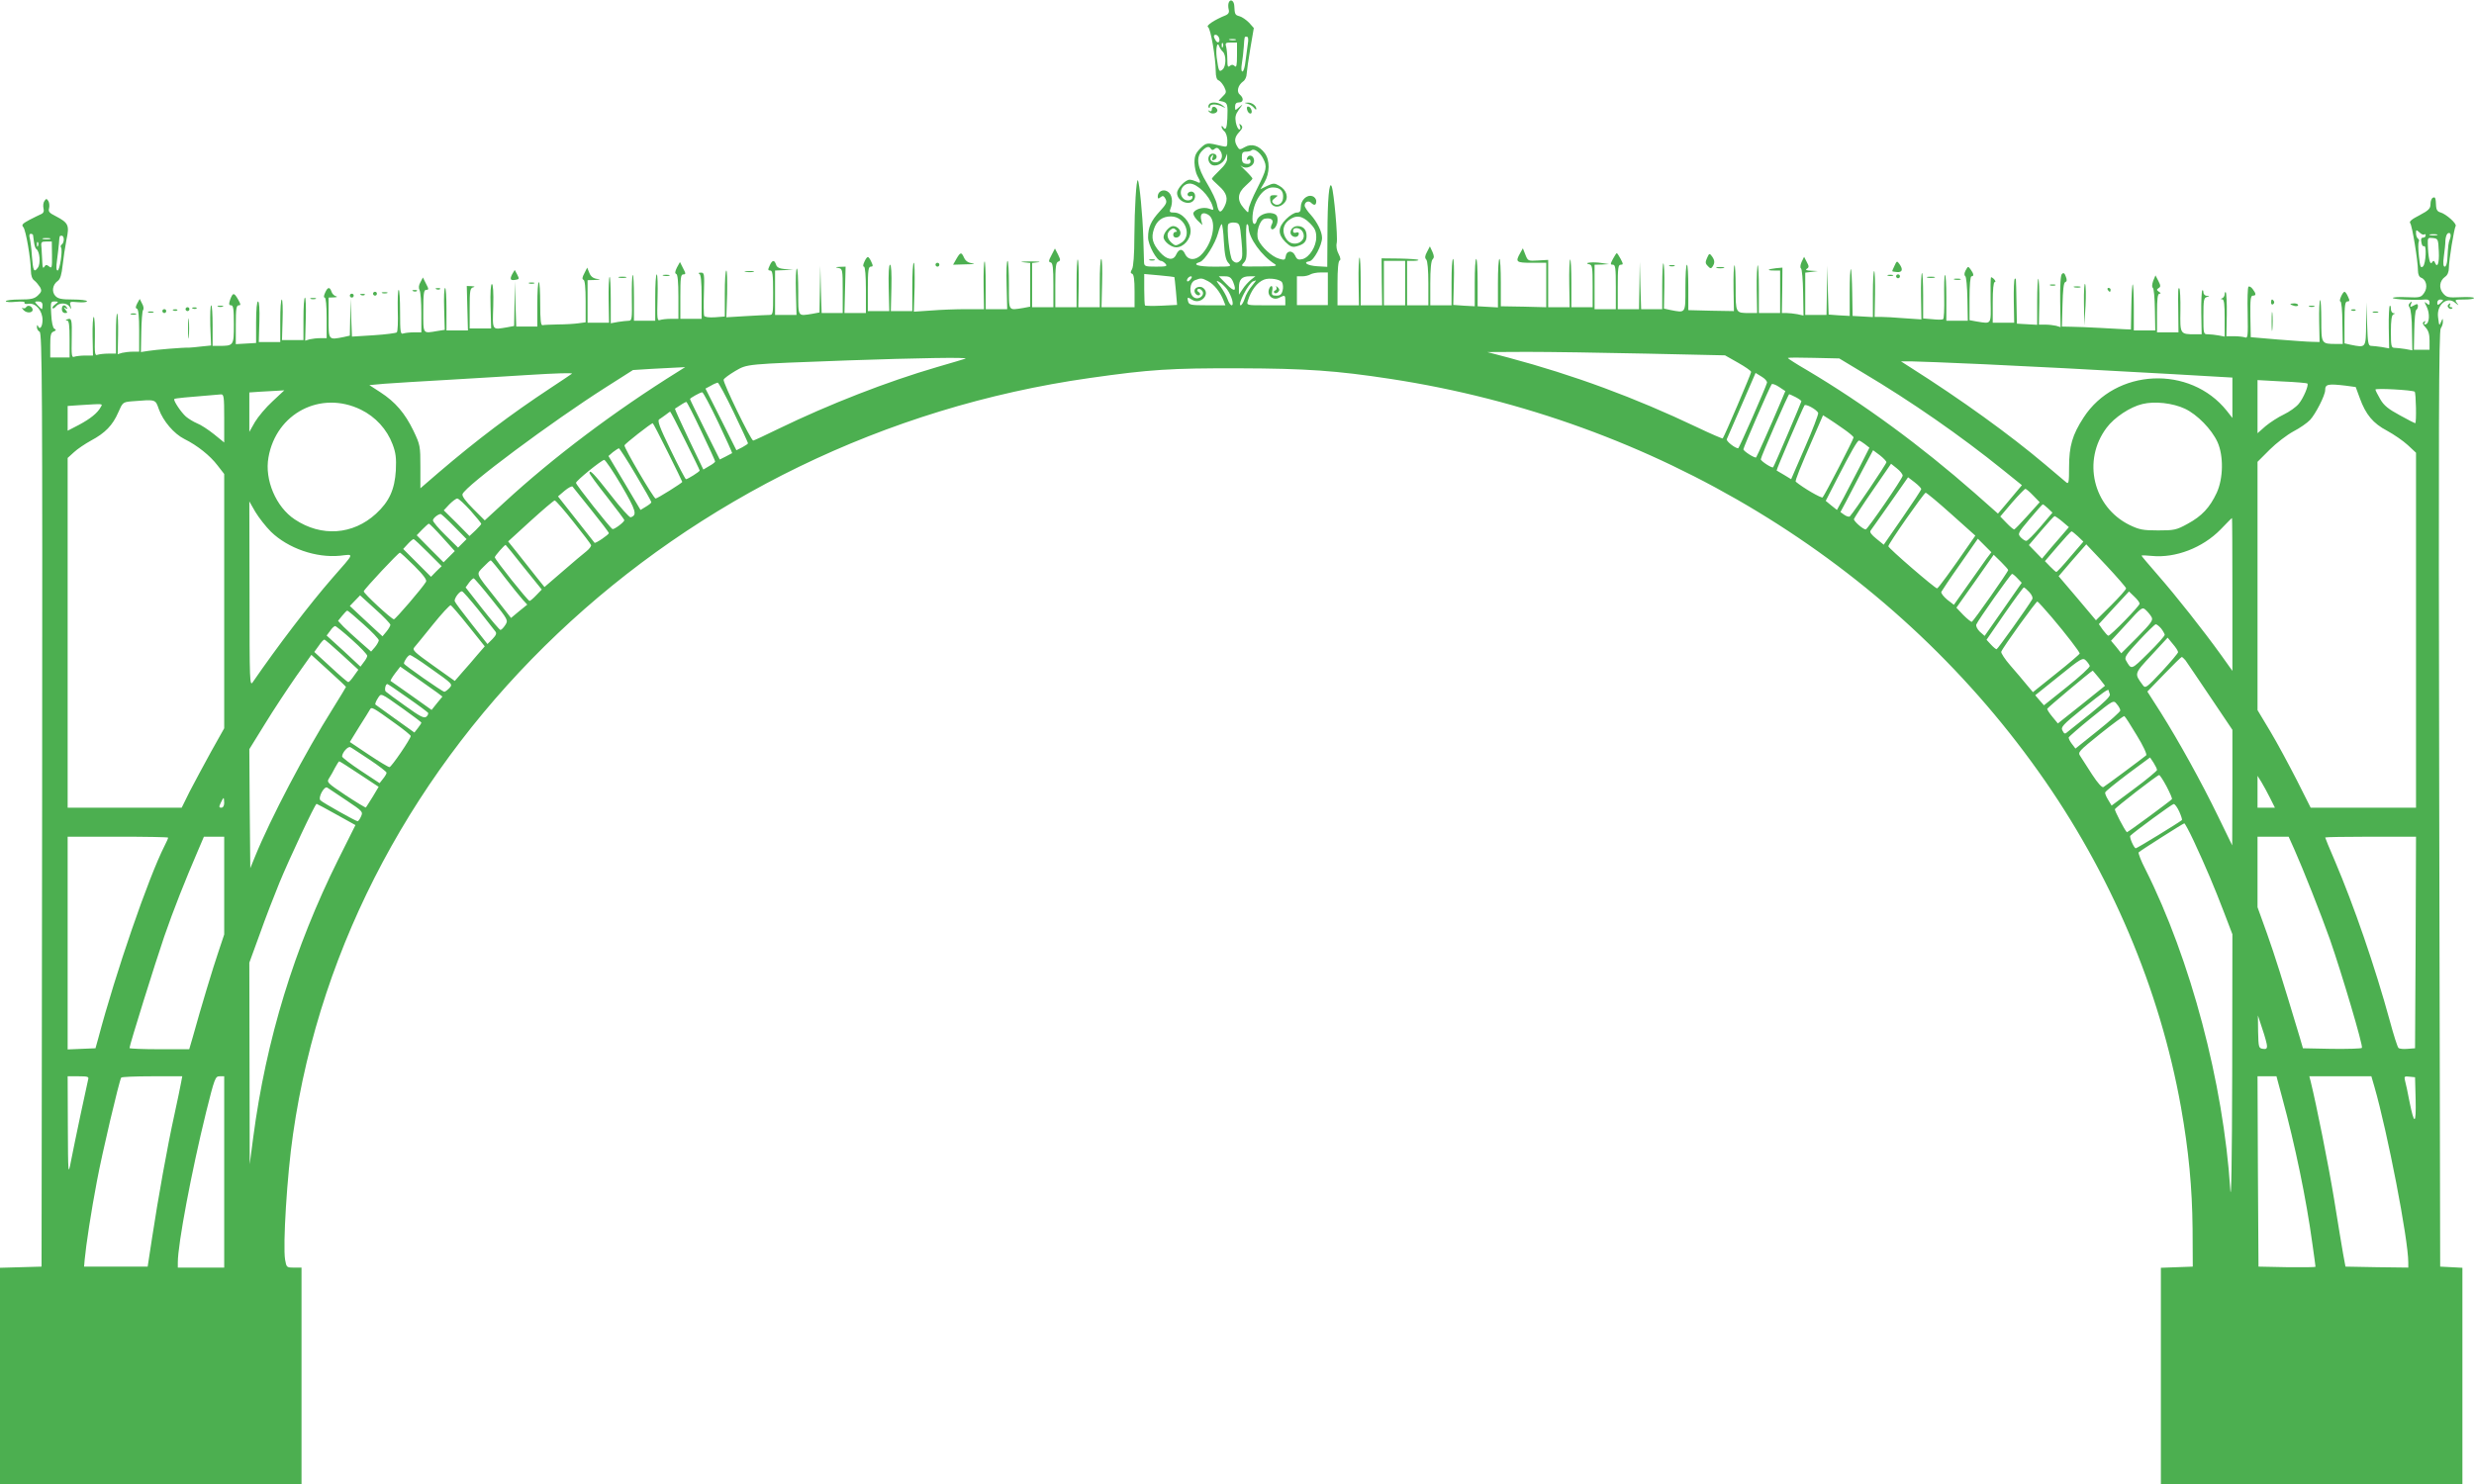 <?xml version="1.0" standalone="no"?>
<!DOCTYPE svg PUBLIC "-//W3C//DTD SVG 20010904//EN"
 "http://www.w3.org/TR/2001/REC-SVG-20010904/DTD/svg10.dtd">
<svg version="1.0" xmlns="http://www.w3.org/2000/svg"
 width="1280pt" height="768pt" viewBox="0 0 1280 768"
 preserveAspectRatio="xMidYMid meet">
<g transform="translate(0,768) scale(0.1,-0.1)"
fill="#4caf50" stroke="none">
<path d="M6357 7666 c-3 -8 -3 -23 0 -35 4 -14 -1 -23 -13 -29 -62 -25 -106
-55 -94 -62 14 -8 39 -156 40 -228 0 -28 5 -45 15 -48 8 -3 21 -19 29 -34 12
-26 12 -30 -8 -49 l-21 -22 23 -5 c23 -7 25 -17 22 -89 -2 -48 -9 -62 -21 -44
-5 8 -9 9 -9 3 0 -6 7 -17 15 -24 8 -7 15 -28 15 -47 0 -33 -1 -35 -27 -29
-78 19 -81 19 -113 -12 -24 -25 -30 -39 -30 -74 1 -24 7 -54 15 -68 20 -34 18
-43 -4 -30 -11 5 -27 10 -36 10 -22 0 -65 -45 -65 -69 0 -45 69 -70 89 -33 12
23 -2 47 -24 39 -9 -4 -13 -11 -10 -17 4 -6 11 -8 16 -5 5 4 9 1 9 -5 0 -17
-29 -23 -45 -10 -32 27 -12 80 31 80 38 0 102 -63 118 -118 7 -20 5 -21 -18
-12 -28 10 -69 0 -81 -20 -4 -7 4 -23 19 -39 l27 -26 -6 26 c-8 32 7 44 34 29
46 -24 32 -132 -26 -200 -32 -39 -75 -41 -92 -4 -13 29 -31 28 -46 -4 -15 -33
-48 -27 -84 13 -38 44 -46 74 -31 119 14 44 44 66 88 66 76 0 113 -104 50
-139 -24 -14 -28 -14 -47 3 -25 23 -27 49 -6 66 12 10 19 10 27 2 9 -9 9 -12
0 -12 -7 0 -12 -7 -12 -15 0 -20 29 -19 36 0 8 20 -13 45 -37 45 -19 0 -49
-35 -49 -57 0 -22 39 -53 65 -53 39 0 75 42 75 85 0 45 -45 95 -85 95 -22 0
-26 3 -20 18 16 38 9 79 -16 92 -23 13 -49 -2 -49 -27 0 -12 3 -13 14 -4 12
10 17 8 26 -8 9 -18 5 -27 -29 -64 -46 -50 -61 -83 -61 -136 0 -39 45 -121 66
-121 6 0 17 -7 24 -15 11 -13 5 -15 -49 -15 -56 0 -61 2 -62 23 0 12 -2 72 -4
132 -3 107 -20 284 -28 292 -8 7 -17 -143 -18 -291 0 -93 -5 -157 -12 -169 -9
-15 -9 -21 1 -24 8 -3 12 -31 12 -89 l0 -84 -86 0 -85 0 3 125 c2 69 0 125 -4
125 -5 0 -8 -56 -8 -125 l0 -125 -56 0 -55 0 2 121 c1 66 -1 123 -5 126 -3 4
-6 -51 -6 -120 l0 -127 -55 0 -55 0 0 115 c0 93 3 117 15 121 13 5 12 10 -1
37 l-16 31 -18 -35 c-15 -28 -16 -35 -4 -37 11 -3 14 -27 14 -118 l0 -114 -55
0 -55 0 0 114 0 115 33 4 c17 2 -2 4 -43 4 -41 0 -58 -2 -37 -4 l37 -4 0 -113
0 -113 -37 -7 c-78 -12 -73 -20 -73 119 0 69 -3 125 -7 125 -5 0 -7 -56 -5
-125 l3 -125 -55 0 -56 0 0 127 c0 69 -3 124 -6 120 -4 -3 -6 -60 -5 -126 l2
-121 -93 0 c-51 0 -133 -3 -181 -7 l-89 -6 4 127 c1 69 0 126 -4 126 -5 0 -8
-56 -8 -125 l0 -125 -56 0 -55 0 3 120 c2 75 -1 120 -7 120 -6 0 -9 -45 -7
-120 l3 -120 -55 0 -56 0 0 115 c0 95 3 115 15 115 12 0 13 4 3 25 -6 14 -14
25 -18 25 -4 0 -12 -11 -18 -25 -7 -15 -8 -25 -2 -25 6 0 10 -48 10 -120 l0
-120 -56 0 -55 0 3 120 3 120 -30 -1 c-24 -1 -25 -3 -7 -6 21 -4 22 -8 22
-119 l0 -114 -55 0 -54 0 -4 123 -3 122 -2 -121 -2 -121 -37 -7 c-77 -12 -73
-19 -73 114 0 66 -3 120 -7 120 -5 0 -7 -54 -5 -120 l3 -120 -55 0 -56 0 0
115 0 115 48 2 47 1 -42 4 c-31 3 -44 9 -48 24 -9 26 -20 24 -33 -6 -10 -21
-9 -25 3 -25 12 0 15 -20 15 -115 0 -113 0 -115 -22 -115 -13 0 -67 -3 -121
-6 l-99 -6 4 121 c1 66 0 121 -4 121 -5 0 -8 -54 -8 -119 l0 -119 -51 -4 c-32
-2 -53 1 -56 8 -2 7 -3 60 -1 118 3 101 2 106 -17 105 -11 0 -14 -3 -7 -6 8
-3 12 -37 12 -119 l0 -114 -55 0 -55 0 0 115 c0 96 2 115 15 115 14 0 14 4 -1
32 l-16 32 -16 -29 c-10 -21 -11 -30 -3 -33 7 -2 11 -41 11 -118 l0 -114 -39
0 c-22 0 -47 -3 -56 -6 -15 -6 -16 6 -13 115 2 66 0 121 -4 121 -5 0 -8 -54
-8 -120 l0 -120 -55 0 -55 0 0 122 c0 67 -3 119 -6 115 -4 -3 -6 -58 -5 -122
2 -105 0 -115 -16 -115 -10 0 -35 -3 -55 -6 l-38 -7 0 123 c0 68 -3 121 -6
117 -4 -3 -6 -58 -5 -122 l2 -115 -55 0 -56 0 0 110 0 110 38 1 c31 2 32 3 9
6 -19 3 -31 13 -38 31 l-11 27 -15 -30 c-11 -20 -12 -30 -4 -33 7 -2 11 -40
11 -112 l0 -108 -37 -5 c-21 -3 -68 -6 -106 -6 -37 -1 -73 -2 -80 -4 -9 -1
-12 26 -12 111 0 61 -3 112 -7 112 -5 0 -8 -52 -8 -115 l0 -115 -55 0 -54 0
-4 118 -3 117 -2 -116 -2 -116 -37 -7 c-79 -13 -75 -19 -71 109 2 72 -1 115
-7 115 -6 0 -9 -43 -7 -115 l3 -115 -55 0 -56 0 0 104 c0 91 2 105 18 109 11
3 9 5 -8 6 l-25 1 3 -115 3 -115 -55 0 -56 0 0 110 c0 61 -3 110 -7 110 -5 0
-7 -49 -5 -109 l3 -108 -38 -6 c-77 -13 -73 -19 -73 103 0 92 3 110 15 110 14
0 14 4 -1 32 l-16 32 -13 -25 c-9 -15 -10 -30 -4 -41 5 -9 9 -62 9 -117 l0
-101 -39 0 c-22 0 -46 -3 -55 -6 -14 -5 -16 8 -16 110 0 64 -3 116 -7 116 -5
0 -6 -48 -5 -106 2 -58 0 -110 -5 -114 -4 -4 -58 -11 -120 -15 l-112 -7 -4 99
-3 98 -2 -96 -2 -96 -31 -7 c-81 -16 -79 -18 -79 99 l0 105 28 1 c16 1 20 3
10 6 -9 2 -20 13 -23 24 -9 26 -20 24 -33 -6 -7 -15 -8 -25 -2 -25 6 0 10 -43
10 -105 l0 -105 -32 0 c-18 0 -43 -3 -56 -6 l-23 -7 3 112 c2 61 0 111 -4 111
-5 0 -8 -49 -8 -110 l0 -110 -56 0 -55 0 3 105 c2 58 0 105 -4 105 -5 0 -8
-49 -8 -110 l0 -110 -56 0 -55 0 3 105 c2 65 -1 105 -7 105 -6 0 -10 -42 -10
-107 l0 -108 -52 -3 -53 -3 0 100 c0 82 3 101 15 101 12 0 11 5 -3 30 -21 37
-27 37 -41 0 -8 -24 -7 -30 5 -30 11 0 14 -19 14 -99 0 -110 -1 -111 -77 -111
l-33 0 0 105 c0 58 -3 105 -7 105 -5 0 -6 -47 -5 -104 l4 -104 -49 -5 c-26 -3
-55 -6 -63 -6 -33 1 -177 -11 -213 -17 l-38 -6 2 104 c1 56 5 108 9 113 5 6 3
21 -5 34 l-12 24 -13 -23 c-9 -18 -10 -25 -1 -28 7 -2 11 -40 11 -113 l0 -109
-32 0 c-18 0 -43 -3 -56 -6 l-23 -7 2 102 c1 56 -1 105 -5 108 -3 4 -6 -42 -6
-100 l0 -107 -39 0 c-22 0 -47 -3 -56 -6 -14 -6 -16 4 -14 95 1 55 -2 101 -6
101 -4 0 -7 -45 -6 -100 l2 -100 -40 0 c-21 0 -47 -3 -56 -6 -14 -6 -16 4 -14
95 2 100 0 107 -24 98 -9 -4 -9 -6 1 -6 9 -1 12 -27 12 -96 l0 -95 -50 0 -50
0 0 64 c0 51 3 65 17 70 14 6 15 9 4 15 -8 5 -14 34 -16 75 -4 63 -3 66 18 66
21 -1 21 -1 3 -15 -11 -8 -17 -17 -14 -20 3 -3 11 1 18 10 17 20 56 19 70 -2
9 -16 10 -15 5 5 -6 21 -4 22 39 18 25 -2 46 0 46 5 0 5 -33 9 -73 9 -60 0
-77 4 -91 19 -20 22 -14 59 14 78 12 9 19 33 24 80 4 37 13 97 20 133 16 75
10 87 -57 122 -32 16 -38 23 -33 41 3 12 1 29 -4 37 -9 13 -11 13 -20 0 -6 -8
-8 -25 -5 -38 4 -15 0 -25 -12 -30 -10 -4 -37 -18 -61 -30 -37 -20 -42 -26
-31 -38 13 -16 38 -163 39 -226 0 -23 6 -42 18 -50 9 -7 22 -23 29 -34 10 -18
8 -25 -11 -43 -18 -17 -35 -21 -94 -21 -40 0 -72 -4 -72 -9 0 -4 23 -6 51 -3
32 3 50 1 46 -5 -3 -5 6 -8 22 -5 36 5 71 -36 71 -84 0 -34 -14 -54 -23 -32
-3 8 -6 7 -6 -4 -1 -9 6 -21 14 -25 13 -8 15 -284 13 -2423 l-3 -2415 -107 -3
-108 -3 0 -559 0 -560 780 0 780 0 0 560 0 560 -39 0 c-38 0 -39 1 -46 41 -12
73 10 438 41 649 285 1993 1991 3612 4124 3914 309 44 418 51 770 50 347 -1
504 -12 785 -55 1366 -209 2580 -946 3351 -2031 374 -525 629 -1127 738 -1738
40 -225 58 -418 60 -630 l1 -195 -82 -3 -83 -3 0 -559 0 -560 780 0 780 0 0
560 0 559 -57 3 -58 3 -5 2420 c-4 1927 -2 2423 8 2436 6 8 12 24 11 35 0 18
-1 18 -9 -1 -10 -23 -10 -23 -16 24 -8 64 47 110 89 74 19 -16 20 -16 8 0 -12
16 -10 17 38 17 28 0 51 3 51 8 0 4 -32 6 -70 4 -64 -3 -72 -1 -90 20 -23 27
-19 65 11 86 12 8 19 25 19 45 0 40 27 204 35 217 8 12 -50 63 -79 71 -14 3
-21 14 -22 30 -2 45 -4 51 -16 46 -7 -2 -13 -17 -13 -32 0 -24 -8 -33 -57 -59
-40 -20 -55 -33 -48 -41 10 -12 40 -195 40 -245 0 -19 6 -33 16 -37 28 -10 36
-51 16 -79 -16 -23 -22 -25 -89 -22 -40 2 -73 0 -73 -4 0 -7 113 -13 168 -8
15 1 22 -4 22 -16 0 -13 -3 -14 -15 -4 -13 11 -13 9 0 -17 17 -34 15 -85 -4
-91 -9 -3 -11 0 -6 8 6 9 4 11 -4 5 -9 -5 -7 -13 8 -29 15 -16 21 -35 21 -69
l0 -47 -40 0 -41 0 2 100 c1 55 5 103 10 106 5 3 9 12 9 20 0 12 -4 13 -22 3
-19 -10 -20 -9 -14 7 6 15 5 16 -5 7 -9 -9 -9 -16 -2 -25 6 -7 12 -60 12 -117
l2 -104 -38 7 c-21 3 -46 6 -55 6 -16 0 -18 11 -18 84 0 58 4 86 13 89 10 4
10 6 0 6 -7 1 -13 11 -13 23 0 12 -3 19 -6 15 -3 -3 -6 -54 -5 -113 l2 -107
-38 7 c-21 3 -46 6 -55 6 -15 0 -18 14 -21 113 l-3 112 -2 -112 c-2 -126 0
-123 -81 -107 l-31 7 0 108 c0 90 3 109 15 109 12 0 13 4 3 25 -6 14 -14 25
-18 25 -4 0 -12 -11 -18 -25 -6 -14 -8 -25 -3 -25 5 0 10 -49 10 -110 l2 -110
-33 0 c-78 0 -78 0 -78 123 0 61 -3 108 -6 104 -4 -3 -6 -53 -5 -111 l2 -106
-38 1 c-21 0 -101 6 -178 12 l-140 12 -2 108 c-1 86 1 107 13 107 18 0 17 10
-1 34 -8 11 -18 16 -22 12 -4 -3 -6 -66 -4 -138 2 -118 1 -130 -14 -124 -9 3
-34 6 -56 6 l-40 0 2 111 c1 60 -2 113 -5 116 -3 4 -6 -1 -6 -9 0 -9 -6 -19
-12 -21 -10 -4 -10 -6 0 -6 9 -1 12 -27 12 -97 l0 -96 -31 6 c-17 3 -42 6 -55
6 -24 0 -24 2 -24 94 0 82 2 95 18 99 16 4 16 5 0 6 -10 0 -18 9 -18 18 0 9
-3 14 -6 10 -3 -3 -6 -56 -5 -116 l2 -111 -33 0 c-79 0 -79 0 -77 122 1 60 -2
112 -5 115 -7 7 -8 -2 -6 -129 l1 -98 -55 0 -56 0 0 100 c0 73 3 100 13 100 8
0 7 4 -3 10 -12 8 -13 12 -2 19 12 7 11 13 -1 37 l-15 29 -12 -29 c-6 -18 -7
-32 -2 -35 6 -3 10 -54 11 -113 l2 -108 -56 0 -55 0 0 122 c0 67 -3 119 -6
116 -3 -4 -6 -57 -7 -120 l-2 -113 -30 1 c-16 1 -75 4 -130 7 -55 3 -122 6
-148 6 l-49 1 3 113 c2 76 6 114 14 117 9 3 10 12 3 29 -6 18 -12 21 -20 13
-7 -7 -10 -56 -9 -143 l2 -132 -23 7 c-13 3 -38 6 -56 6 l-33 0 2 116 c1 63
-2 118 -5 121 -3 4 -6 -49 -6 -116 l0 -122 -52 3 -53 3 -2 105 c-1 58 -2 111
-3 119 0 8 -3 12 -6 8 -4 -3 -6 -56 -5 -117 l2 -110 -56 0 -55 0 0 105 c0 66
4 105 10 105 6 0 5 6 -2 14 -7 8 -15 12 -17 11 -2 -2 -3 -56 -2 -119 2 -129 6
-122 -71 -110 l-38 7 0 113 c0 69 4 114 10 114 14 0 12 13 -4 35 -13 18 -14
18 -26 -4 -8 -15 -8 -26 -2 -30 5 -3 10 -57 11 -118 l2 -113 -55 0 -56 0 0
122 c0 67 -3 118 -7 115 -4 -4 -5 -56 -4 -116 1 -60 -1 -111 -6 -113 -4 -3
-29 -3 -55 0 l-48 4 0 121 c0 66 -3 118 -6 114 -4 -3 -6 -59 -5 -123 l2 -117
-88 6 c-48 4 -103 7 -121 7 l-33 0 2 115 c1 63 -1 118 -4 122 -4 3 -7 -49 -7
-116 l0 -122 -52 3 -53 3 -2 118 c-1 65 -4 121 -7 124 -3 4 -6 -50 -6 -118 l0
-124 -55 3 -54 4 -4 126 -3 127 -2 -127 -2 -128 -55 0 -55 0 0 109 0 110 33 4
32 4 -35 2 c-24 1 -31 4 -22 10 12 7 12 13 0 35 l-14 27 -13 -27 c-7 -16 -8
-30 -3 -33 5 -3 10 -59 11 -125 l2 -119 -32 7 c-17 3 -42 6 -56 6 l-24 0 2
118 1 117 -33 -3 c-45 -5 -51 -12 -11 -12 l32 0 0 -110 0 -110 -55 0 -55 0 0
127 c0 69 -3 124 -6 120 -3 -3 -6 -60 -5 -126 l2 -121 -40 0 c-72 0 -71 -1
-71 133 0 66 -3 118 -6 114 -4 -3 -6 -58 -5 -122 l2 -115 -118 2 -118 3 0 118
c0 64 -3 117 -7 117 -5 0 -8 -54 -8 -120 0 -134 3 -130 -79 -114 l-32 7 2 114
c1 63 -1 117 -5 120 -3 4 -6 -48 -6 -115 l0 -122 -55 0 -54 0 -4 123 -3 122
-2 -122 -2 -123 -55 0 -55 0 0 115 c0 96 2 115 15 115 14 0 14 3 0 30 -9 17
-18 30 -20 30 -2 0 -11 -13 -20 -30 -14 -27 -14 -30 0 -30 13 0 15 -19 15
-115 l0 -115 -55 0 -55 0 0 115 0 115 38 1 37 2 -40 6 c-42 7 -98 1 -62 -7 15
-3 17 -17 17 -113 l0 -109 -55 0 -55 0 0 127 c0 69 -3 124 -6 120 -4 -3 -6
-60 -5 -126 l2 -121 -55 0 -56 0 0 123 0 122 -52 -3 c-52 -3 -53 -3 -66 30
l-13 33 -14 -25 c-26 -46 -21 -50 60 -50 l75 0 0 -115 0 -115 -117 3 -118 2 0
123 c0 67 -3 122 -7 122 -5 0 -8 -56 -8 -126 l0 -125 -52 3 -53 3 0 123 c0 67
-3 122 -7 122 -5 0 -8 -55 -8 -122 l0 -123 -56 3 -55 4 3 119 c2 65 0 119 -4
119 -5 0 -8 -54 -8 -120 l0 -120 -55 0 -55 0 0 113 c0 73 4 117 12 125 9 9 8
18 -1 39 l-13 28 -15 -29 c-11 -20 -12 -31 -4 -39 7 -7 11 -56 11 -124 l0
-113 -55 0 -55 0 0 115 0 115 32 0 c17 0 29 2 26 5 -3 3 -47 6 -98 7 l-92 1 1
-122 2 -121 -55 0 -56 0 0 127 c0 69 -3 124 -6 120 -4 -3 -6 -60 -5 -126 l2
-121 -55 0 -56 0 0 114 c0 72 4 116 11 118 6 2 5 14 -5 33 -10 18 -14 41 -10
58 6 31 -14 259 -26 292 -13 34 -22 -70 -22 -250 l-1 -166 -51 3 c-51 3 -79
20 -41 26 22 3 65 83 65 121 0 32 -25 82 -59 120 -17 18 -31 40 -31 47 0 19
20 28 33 15 17 -17 27 -13 27 8 0 11 -9 23 -21 26 -28 9 -59 -21 -59 -57 0
-22 -5 -28 -21 -28 -12 0 -36 -15 -55 -34 -43 -43 -44 -77 -4 -118 25 -24 36
-29 58 -23 38 10 52 24 52 54 0 33 -17 51 -47 51 -29 0 -48 -33 -28 -50 15
-12 35 -6 35 12 0 5 -7 8 -15 4 -9 -3 -15 0 -15 9 0 22 38 18 50 -5 27 -51
-51 -86 -84 -38 -24 34 -20 73 10 97 38 30 71 26 110 -13 27 -27 34 -42 34
-74 0 -48 -35 -103 -71 -113 -22 -5 -29 -2 -38 18 -14 30 -45 27 -49 -4 -3
-19 -7 -20 -34 -12 -37 10 -92 61 -108 98 -14 35 7 104 33 109 32 6 49 -5 38
-27 -6 -10 -7 -21 -4 -25 12 -12 33 17 33 45 0 22 -6 30 -26 35 -32 8 -74 -11
-81 -36 -8 -29 -23 -24 -23 8 0 84 51 162 105 162 39 0 58 -19 53 -57 -3 -30
-32 -43 -51 -24 -8 8 -6 15 9 26 18 14 18 14 -4 15 -20 0 -23 -4 -20 -27 4
-36 45 -44 73 -13 24 26 12 68 -27 89 -24 14 -30 14 -62 -1 l-35 -17 21 35
c28 48 29 114 2 151 -30 40 -68 52 -103 32 -26 -15 -29 -15 -39 2 -18 28 -15
50 10 76 17 19 19 26 9 36 -10 9 -11 8 -6 -5 4 -10 3 -18 -3 -18 -6 0 -14 16
-18 36 -5 28 -2 42 16 67 23 31 23 31 2 13 -22 -19 -22 -19 -22 2 0 15 6 22
20 22 24 0 26 22 5 40 -19 15 -10 49 16 68 11 7 19 25 19 40 1 15 9 74 19 132
l18 105 -25 28 c-15 15 -37 30 -49 33 -23 6 -25 10 -27 53 -1 28 -21 39 -29
17z m-50 -181 c8 -22 -6 -33 -17 -15 -13 20 -12 30 0 30 6 0 13 -7 17 -15z
m149 -32 c-3 -21 -8 -62 -12 -90 -3 -29 -10 -53 -16 -53 -6 0 -7 16 -3 40 4
22 8 61 10 87 4 58 3 53 16 53 7 0 9 -14 5 -37z m-63 20 c-7 -2 -21 -2 -30 0
-10 3 -4 5 12 5 17 0 24 -2 18 -5z m-66 -35 c-3 -8 -6 -5 -6 6 -1 11 2 17 5
13 3 -3 4 -12 1 -19z m73 -45 c0 -51 -3 -64 -12 -55 -8 8 -15 9 -25 1 -10 -9
-13 -3 -13 32 0 24 -3 54 -6 67 -6 19 -3 22 25 22 l31 0 0 -67z m-73 19 c18
-18 17 -77 -2 -92 -18 -15 -20 -9 -30 62 -6 47 3 88 13 58 3 -8 11 -21 19 -28z
m-62 -502 c5 -8 11 -8 20 0 10 8 17 6 29 -11 18 -27 5 -59 -24 -59 -24 0 -36
18 -21 33 9 9 10 8 5 -7 -5 -14 -3 -17 7 -14 21 7 17 33 -6 33 -25 0 -32 -37
-10 -55 21 -17 62 1 75 32 l9 23 0 -24 c1 -16 -13 -38 -39 -62 -22 -21 -40
-41 -40 -44 0 -3 16 -19 35 -36 43 -38 51 -67 30 -108 -19 -37 -30 -34 -39 12
-3 18 -26 67 -51 108 -51 84 -59 135 -25 169 22 22 36 25 45 10z m270 -50 c22
-43 19 -56 -30 -154 -25 -48 -45 -98 -45 -110 -1 -20 -2 -19 -25 7 -36 41 -33
78 10 116 19 17 35 33 35 37 0 3 -17 23 -38 43 -21 20 -30 30 -20 22 26 -21
71 1 66 32 -3 24 -29 30 -36 8 -3 -8 0 -11 7 -7 6 4 11 0 11 -9 0 -11 -7 -15
-22 -13 -18 2 -23 10 -23 33 0 24 4 30 22 30 11 0 24 3 28 7 12 12 44 -10 60
-42z m-112 -423 c6 -65 6 -92 -3 -102 -15 -18 -28 -19 -44 -2 -14 14 -31 170
-21 187 4 6 19 10 33 8 26 -3 27 -6 35 -91z m-91 -7 c4 -68 10 -96 23 -110 18
-20 17 -20 -73 -20 -85 0 -117 11 -74 24 25 8 79 94 94 149 7 26 15 47 19 47
3 0 9 -41 11 -90z m128 73 c0 -54 67 -147 136 -190 15 -10 1 -12 -80 -12 -98
-1 -99 -1 -81 19 15 16 17 33 13 110 -2 49 -1 90 4 90 4 0 8 -8 8 -17z m6083
-36 c4 3 7 1 7 -5 0 -7 -6 -12 -14 -12 -9 0 -12 -8 -8 -25 2 -14 8 -22 13 -19
15 9 10 -92 -5 -105 -12 -10 -15 -2 -21 53 -4 35 -4 69 -1 75 4 5 2 12 -4 16
-5 3 -10 16 -10 27 0 20 1 20 18 5 10 -10 22 -14 25 -10z m132 -25 c-7 -17 -9
-31 -13 -104 -1 -21 -7 -38 -13 -38 -8 0 -10 16 -5 53 4 28 8 66 8 82 1 17 6
33 12 37 14 9 20 -8 11 -30z m-12504 21 c1 -5 3 -21 5 -37 2 -16 7 -32 12 -35
18 -12 23 -76 8 -96 -20 -28 -25 -18 -31 61 -2 38 -8 79 -11 92 -4 13 -2 22 5
22 6 0 12 -3 12 -7z m12437 0 c-10 -2 -26 -2 -35 0 -10 3 -2 5 17 5 19 0 27
-2 18 -5z m-12278 -22 c0 -11 -5 -23 -10 -26 -6 -4 -8 -11 -4 -16 9 -15 -7
-119 -18 -119 -7 0 -8 19 -3 53 4 28 8 68 10 87 3 41 2 40 15 40 6 0 10 -9 10
-19z m-72 2 c-10 -2 -26 -2 -35 0 -10 3 -2 5 17 5 19 0 27 -2 18 -5z m12360
-65 c3 -62 -8 -89 -21 -55 -4 9 -8 9 -15 -2 -10 -14 -19 25 -21 97 -1 31 1 33
26 30 27 -3 28 -5 31 -70z m-12421 30 c-3 -8 -6 -5 -6 6 -1 11 2 17 5 13 3 -3
4 -12 1 -19z m72 -49 c1 -64 -1 -70 -15 -58 -13 10 -17 10 -25 -2 -6 -10 -9
-4 -10 21 -1 19 -3 52 -4 73 -4 35 -2 37 24 37 l29 0 1 -71z m7001 -144 l0
-115 -55 0 -55 0 0 115 0 115 55 0 55 0 0 -115z m-400 -30 l0 -84 -80 0 -80 0
0 75 0 74 28 0 c15 0 34 5 42 10 8 5 32 10 53 10 l37 0 0 -85z m-794 61 c1 0
4 -33 8 -73 l6 -71 -81 -4 c-44 -2 -83 -1 -85 1 -2 2 -4 40 -4 84 l0 79 78 -7
c42 -4 78 -8 78 -9z m84 -11 c-7 -9 -15 -13 -17 -11 -7 7 7 26 19 26 6 0 6 -6
-2 -15z m220 -14 c20 -50 7 -54 -35 -11 l-39 40 31 0 c24 0 33 -6 43 -29z m92
11 c-12 -10 -32 -31 -42 -47 l-20 -30 0 36 c0 43 15 59 55 59 l30 0 -23 -18z
m-222 -7 c31 -16 63 -56 80 -99 l10 -26 -94 0 c-85 0 -94 2 -99 20 -6 23 -3
24 22 8 43 -26 95 30 57 61 -16 14 -46 4 -46 -14 0 -16 19 -30 28 -20 3 3 0
10 -7 14 -8 5 -9 11 -3 15 5 3 15 0 21 -8 18 -21 -14 -50 -40 -36 -29 16 -26
78 4 90 31 12 34 12 67 -5z m383 -6 c5 -9 7 -28 3 -42 -5 -21 -13 -27 -32 -27
-23 0 -26 4 -22 25 6 27 -6 34 -16 10 -13 -35 21 -63 54 -45 27 14 30 13 30
-15 l0 -25 -101 0 c-99 0 -100 0 -93 23 17 55 48 96 84 110 27 11 83 2 93 -14z
m-284 -37 c24 -34 37 -82 23 -82 -5 0 -15 14 -21 32 -6 17 -23 47 -37 66 -23
30 -24 33 -6 23 11 -6 30 -24 41 -39z m128 18 c-14 -16 -31 -45 -37 -65 -6
-19 -16 -35 -21 -35 -19 0 40 114 64 124 7 2 14 5 15 5 2 1 -7 -12 -21 -29z
m6163 -74 c0 -2 -7 -9 -15 -16 -12 -10 -15 -10 -15 4 0 9 7 16 15 16 8 0 15
-2 15 -4z m-12420 -26 c0 -11 -2 -20 -3 -20 -2 0 -12 9 -22 20 -18 19 -17 20
3 20 15 0 22 -6 22 -20z m8295 -250 l410 -9 67 -38 c37 -21 68 -42 68 -48 0
-9 -138 -333 -147 -344 -1 -2 -62 24 -133 58 -321 153 -638 270 -975 360
l-110 29 205 1 c113 0 390 -4 615 -9z m-3520 -26 c-5 -2 -72 -22 -148 -44
-257 -75 -555 -191 -819 -319 -69 -34 -128 -61 -131 -61 -12 0 -158 302 -153
315 2 7 30 27 60 45 65 37 46 35 586 55 349 12 623 17 605 9z m4642 -72 c251
-149 508 -328 726 -504 l98 -79 -27 -32 c-15 -18 -43 -51 -62 -74 l-35 -41
-121 107 c-278 244 -573 461 -868 636 -54 31 -98 60 -98 62 0 3 60 3 133 1
l133 -3 121 -73z m629 43 c341 -16 446 -22 972 -51 l312 -18 0 -104 0 -105
-29 37 c-190 238 -576 220 -741 -35 -58 -89 -75 -148 -75 -256 0 -80 -2 -90
-15 -79 -8 7 -58 49 -110 93 -181 153 -433 335 -695 501 l-50 32 51 0 c28 0
199 -7 380 -15z m-6756 -37 c-331 -206 -648 -445 -903 -680 l-99 -91 -60 60
c-39 39 -59 66 -55 76 16 43 462 375 742 553 l140 89 95 6 c52 3 113 6 135 7
l40 2 -35 -22z m-551 -12 c-2 -2 -53 -36 -112 -75 -206 -136 -379 -267 -577
-436 l-95 -82 0 111 c0 107 -1 114 -36 187 -44 91 -94 149 -171 199 l-57 37
77 7 c42 3 196 13 342 21 146 9 324 19 395 24 158 10 240 12 234 7z m6183 -47
c-6 -24 -144 -339 -149 -339 -16 0 -63 37 -59 47 3 6 37 86 77 177 l72 166 31
-19 c17 -10 30 -24 28 -32z m2796 -4 c8 -8 -21 -77 -45 -105 -14 -17 -48 -41
-77 -55 -28 -13 -71 -41 -94 -60 l-42 -37 0 138 0 137 127 -7 c70 -3 129 -8
131 -11z m-8142 -149 c41 -85 74 -157 74 -160 0 -3 -13 -12 -30 -21 l-30 -15
-80 160 -80 159 28 15 c15 9 31 15 35 16 5 0 42 -69 83 -154z m5411 39 c-44
-104 -117 -268 -121 -272 -6 -6 -66 32 -66 42 0 9 132 314 146 336 2 5 20 -1
38 -13 l33 -22 -30 -71z m2930 99 l51 -7 21 -57 c31 -86 69 -131 141 -169 35
-19 83 -52 107 -74 l43 -40 0 -918 0 -919 -272 0 -273 0 -72 143 c-40 78 -101
192 -137 252 l-66 110 0 643 0 642 63 63 c34 34 89 76 122 94 33 17 72 44 87
60 28 30 78 127 78 154 0 31 14 34 107 23z m356 -31 c7 -4 10 -163 3 -163 -3
0 -39 18 -80 41 -59 32 -82 50 -101 83 -14 24 -25 46 -25 50 0 8 188 -2 203
-11z m-11083 -50 c-34 -31 -75 -80 -91 -107 l-29 -51 0 102 0 102 58 4 c31 2
72 4 90 5 l33 2 -61 -57z m2306 -109 c41 -86 73 -158 72 -159 -2 -1 -17 -9
-34 -18 l-30 -15 -77 154 c-42 85 -77 156 -77 159 0 5 52 34 63 35 5 0 42 -70
83 -156z m-2556 21 l0 -125 -53 43 c-29 23 -68 49 -87 56 -19 8 -45 24 -58 35
-26 23 -67 85 -60 91 3 4 57 9 241 24 15 1 17 -11 17 -124z m8130 110 c17 -9
30 -18 30 -22 0 -5 -140 -334 -146 -341 -5 -7 -64 32 -64 41 0 12 142 337 147
337 2 0 17 -7 33 -15z m-8468 -63 c22 -61 78 -127 132 -154 67 -33 134 -87
171 -136 l35 -45 0 -658 0 -658 -69 -123 c-37 -68 -87 -160 -110 -205 l-41
-83 -295 0 -295 0 0 905 0 905 33 30 c17 16 57 43 88 60 73 39 112 79 141 146
22 51 24 53 68 57 129 10 123 12 142 -41z m1045 -2 c76 -37 135 -102 164 -179
17 -45 20 -71 17 -136 -6 -98 -34 -161 -103 -224 -119 -109 -282 -121 -420
-29 -97 64 -157 205 -136 321 40 229 271 348 478 247z m1761 -111 c40 -83 72
-154 72 -157 0 -4 -14 -15 -31 -24 l-30 -18 -75 156 c-41 86 -73 157 -72 159
30 20 54 35 59 35 3 0 38 -68 77 -151z m7676 116 c64 -30 139 -107 169 -173
32 -71 30 -188 -4 -262 -36 -77 -77 -121 -151 -161 -58 -32 -70 -34 -153 -34
-78 0 -97 4 -147 28 -189 93 -246 334 -119 503 40 54 122 108 185 123 64 16
158 5 220 -24z m-10783 8 c-16 -30 -53 -60 -113 -92 l-58 -30 0 64 0 64 58 4
c131 8 124 9 113 -10z m8886 -30 c2 -6 -28 -86 -68 -177 l-72 -166 -36 22
c-20 12 -37 22 -39 23 -3 2 133 319 144 337 6 10 64 -22 71 -39z m-5862 -143
c41 -82 75 -152 75 -155 0 -6 -62 -45 -71 -45 -3 0 -39 68 -79 151 -59 121
-70 153 -59 159 8 5 23 16 34 24 11 8 21 16 22 16 2 0 37 -67 78 -150z m5992
61 c29 -20 53 -40 53 -45 0 -10 -148 -296 -160 -310 -6 -6 -101 49 -139 81 -5
4 23 74 94 236 l47 108 27 -17 c14 -9 50 -33 78 -53z m-6082 -121 c41 -82 75
-152 75 -154 0 -5 -129 -86 -138 -86 -10 0 -164 263 -161 275 1 8 136 113 146
115 2 0 37 -67 78 -150z m6193 42 l24 -19 -50 -99 c-28 -54 -66 -127 -84 -161
l-34 -62 -29 23 -29 24 58 113 c74 144 106 199 114 199 4 0 18 -9 30 -18z
m-6359 -158 c45 -75 81 -139 81 -143 0 -4 -13 -14 -28 -23 l-28 -17 -83 140
-83 139 23 20 c13 10 27 19 31 20 3 0 43 -61 87 -136z m6471 64 c0 -9 -166
-255 -189 -280 -4 -4 -16 -1 -28 7 l-21 15 28 52 c15 29 53 101 84 161 l57
107 35 -26 c19 -15 34 -31 34 -36z m-6545 -120 c76 -130 83 -154 48 -165 -6
-2 -53 50 -104 116 -87 111 -109 134 -109 113 0 -5 40 -60 90 -123 49 -63 90
-117 90 -121 0 -10 -52 -49 -61 -46 -11 4 -189 229 -189 239 0 11 132 118 146
119 6 0 46 -59 89 -132z m6629 50 c-1 -15 -182 -278 -191 -278 -14 0 -64 44
-61 54 2 6 45 73 97 148 l95 138 30 -24 c17 -13 31 -31 30 -38z m96 -69 c0 -5
-44 -71 -97 -148 l-97 -140 -38 31 c-25 20 -36 34 -30 42 5 6 50 71 101 143
l93 133 34 -26 c19 -15 34 -30 34 -35z m-6881 -108 c50 -62 91 -116 91 -120 0
-8 -69 -55 -74 -50 -1 2 -45 57 -96 122 l-93 118 34 29 c19 16 37 25 41 22 3
-4 47 -58 97 -121z m7460 75 l34 -35 -63 -70 c-35 -39 -66 -71 -69 -71 -4 0
-22 15 -40 34 l-32 33 61 72 c34 39 65 71 69 71 4 0 22 -15 40 -34z m-423 -97
l124 -111 -32 -46 c-91 -132 -160 -227 -166 -227 -11 0 -252 208 -252 218 0
13 184 276 193 277 5 0 65 -50 133 -111z m-7662 19 c31 -35 56 -66 56 -69 0
-3 -14 -18 -30 -34 l-31 -29 -66 67 -67 66 29 31 c16 16 34 30 41 30 7 0 37
-28 68 -62z m533 -59 c49 -61 90 -115 91 -120 2 -5 -9 -20 -24 -32 -16 -12
-71 -59 -123 -104 l-94 -81 -41 51 c-23 29 -65 82 -94 119 l-53 66 116 106
c64 58 120 106 125 106 5 0 49 -50 97 -111z m-1565 -51 c89 -86 233 -136 357
-124 75 8 79 20 -39 -115 -117 -134 -284 -353 -412 -539 -16 -24 -17 0 -17
455 l-1 480 31 -54 c18 -30 54 -76 81 -103z m9194 121 l23 -22 -62 -73 c-34
-40 -67 -73 -73 -73 -6 -1 -19 8 -29 18 -17 19 -15 22 46 95 35 42 66 76 68
76 3 0 15 -10 27 -21z m-8246 -94 l64 -65 -22 -22 -22 -22 -65 64 c-36 35 -65
70 -65 77 0 11 26 32 40 33 3 0 35 -29 70 -65z m8320 26 l34 -29 -49 -57 c-28
-32 -59 -68 -70 -82 l-20 -24 -34 35 -34 35 64 75 c35 41 66 75 69 75 3 0 21
-12 40 -28z m880 -377 l0 -396 -57 80 c-95 132 -236 310 -327 414 -47 54 -86
100 -86 102 0 3 24 2 53 -1 123 -12 263 42 356 137 31 32 57 59 59 59 1 1 2
-177 2 -395z m-9261 295 l64 -71 -29 -29 -29 -29 -70 70 -69 70 29 30 c16 16
31 30 34 30 3 0 35 -32 70 -71z m8462 5 l28 -27 -67 -78 c-37 -44 -69 -79 -73
-79 -3 0 -17 13 -32 28 l-27 28 66 77 c36 42 68 77 72 77 3 0 18 -12 33 -26z
m-8536 -84 l70 -70 -28 -27 -27 -28 -72 72 -72 72 24 26 c13 14 26 25 30 25 3
0 37 -32 75 -70z m8063 -31 c-14 -19 -57 -80 -97 -137 l-72 -102 -35 27 c-19
16 -32 33 -30 40 3 6 46 71 97 143 l92 132 35 -35 35 -35 -25 -33z m-7568 -45
l93 -115 -29 -30 c-15 -16 -31 -29 -34 -29 -9 0 -180 215 -180 226 0 7 50 64
56 64 1 0 44 -52 94 -116z m8290 -109 c0 -6 -35 -45 -78 -88 l-78 -77 -96 114
-97 114 71 83 72 82 103 -109 c56 -60 103 -114 103 -119z m-8856 116 c48 -48
66 -73 60 -82 -18 -31 -158 -194 -166 -194 -12 0 -159 136 -156 145 5 14 179
200 187 200 3 0 37 -31 75 -69z m8246 -21 c0 -9 -180 -265 -188 -268 -4 -1
-24 15 -44 35 l-36 38 97 137 96 137 38 -37 c20 -20 37 -39 37 -42z m-7777
-40 c38 -49 79 -100 92 -114 l23 -25 -42 -34 -42 -35 -79 101 c-107 135 -103
123 -64 163 18 19 35 34 38 34 4 -1 37 -41 74 -90z m7825 -3 l22 -23 -96 -138
-96 -137 -25 22 c-13 13 -21 29 -18 37 8 21 178 262 185 262 4 0 16 -10 28
-23z m-7894 -109 c86 -107 86 -108 70 -133 -9 -14 -20 -25 -25 -25 -4 0 -46
49 -94 110 l-86 110 18 25 c10 13 21 23 24 22 4 -1 46 -50 93 -109z m7955 38
c14 -15 20 -30 15 -38 -24 -41 -179 -258 -184 -258 -4 0 -17 11 -29 24 l-23
25 93 135 c52 75 97 136 100 136 3 0 16 -11 28 -24z m-8023 -93 c42 -54 82
-104 87 -111 8 -10 3 -20 -15 -39 l-26 -26 -82 104 c-45 57 -85 110 -87 117
-5 13 23 52 37 52 5 0 43 -44 86 -97z m8594 33 c0 -12 -150 -166 -162 -166 -3
0 -16 14 -28 30 l-21 30 78 85 78 84 27 -26 c16 -15 28 -31 28 -37z m-9050
-110 c-1 -6 -10 -22 -21 -35 l-20 -24 -37 34 c-20 18 -58 54 -84 78 l-48 45
27 28 26 27 78 -71 c44 -39 79 -76 79 -82z m8595 40 c74 -87 145 -180 145
-188 0 -3 -54 -50 -121 -103 l-121 -97 -32 38 c-17 21 -55 66 -84 99 -29 33
-50 66 -48 72 9 24 181 262 187 260 4 -1 37 -38 74 -81z m-8191 -46 l84 -105
-39 -45 c-21 -25 -55 -65 -77 -89 l-39 -45 -111 79 c-97 69 -110 81 -99 94 8
9 51 62 97 119 45 56 87 101 92 100 4 -2 46 -50 92 -108z m8708 46 c9 -16 -3
-31 -73 -103 l-84 -84 -26 33 -27 32 81 88 c78 86 81 88 99 71 11 -10 24 -26
30 -37z m-9251 -37 c44 -39 79 -76 79 -83 -1 -6 -9 -22 -20 -35 l-20 -23 -57
50 c-32 28 -70 63 -86 79 l-28 30 21 26 c12 15 24 27 27 27 3 0 41 -32 84 -71z
m9300 -21 c10 -13 18 -28 19 -33 0 -6 -38 -49 -85 -95 -90 -89 -87 -88 -116
-37 -9 15 3 32 68 102 43 46 82 84 86 84 5 1 17 -9 28 -21z m-9360 -59 c44
-39 79 -76 79 -83 0 -6 -8 -21 -18 -33 l-17 -23 -87 81 -88 80 18 24 c9 14 21
25 26 25 4 0 44 -32 87 -71z m9448 -64 c0 -5 -38 -50 -84 -100 -81 -86 -85
-89 -99 -70 -44 60 -45 57 45 154 l84 91 27 -33 c15 -17 27 -36 27 -42z
m-9500 -13 l85 -78 -23 -32 c-12 -18 -25 -32 -29 -32 -4 0 -45 35 -91 78 l-85
78 23 32 c12 18 25 32 29 32 4 0 45 -36 91 -78z m21 -167 c0 -2 -31 -52 -68
-112 -143 -227 -322 -568 -403 -767 l-24 -59 -3 308 -2 308 81 131 c44 72 117
182 160 244 l80 113 90 -82 c49 -44 89 -82 89 -84z m428 103 c129 -91 125 -88
106 -110 -10 -10 -21 -18 -25 -18 -10 0 -209 139 -209 146 0 13 22 44 31 44 6
0 50 -28 97 -62z m8594 6 c2 -7 -51 -55 -117 -108 l-120 -96 -23 26 -22 26
122 98 c115 93 124 98 140 82 9 -9 18 -22 20 -28z m495 29 c7 -10 65 -95 128
-189 l115 -171 0 -299 -1 -299 -73 150 c-86 177 -202 387 -297 538 l-69 108
87 90 c47 49 88 89 91 89 3 0 11 -8 19 -17z m-9044 -168 l26 -20 -28 -34 -28
-35 -104 74 c-57 40 -106 75 -108 76 -2 2 8 19 23 39 l27 35 82 -57 c46 -32
95 -67 110 -78z m8597 76 l31 -40 -122 -98 -122 -97 -28 34 c-16 19 -28 38
-27 42 2 6 227 195 235 197 1 1 15 -17 33 -38z m-8751 -102 c55 -38 103 -74
106 -78 2 -5 -2 -14 -9 -20 -12 -10 -33 1 -108 55 -51 36 -97 70 -102 75 -8 7
-2 39 8 39 3 0 50 -32 105 -71z m8801 37 c0 -2 3 -11 6 -19 4 -10 -28 -41 -98
-98 -57 -45 -111 -89 -120 -96 -14 -13 -18 -12 -27 6 -10 18 0 29 106 115 107
86 133 104 133 92z m-8822 -96 c50 -36 92 -67 92 -70 0 -3 -8 -15 -18 -28
l-18 -23 -98 70 c-54 39 -101 73 -104 75 -2 3 3 17 12 31 19 29 10 33 134 -55z
m8882 -7 c0 -6 -52 -53 -116 -104 l-116 -93 -19 25 c-10 13 -17 28 -16 33 2 4
54 50 117 101 115 93 115 93 132 71 10 -11 18 -26 18 -33z m-8921 -70 c42 -30
76 -58 76 -62 0 -14 -100 -161 -110 -161 -6 0 -54 29 -108 65 l-97 65 48 78
c27 42 52 83 56 90 9 15 13 13 135 -75z m9006 -58 c34 -55 54 -99 49 -104 -14
-12 -207 -156 -221 -164 -7 -5 -29 19 -59 65 -26 40 -53 83 -61 95 -14 20 -9
25 104 116 65 52 121 93 124 91 4 -2 33 -47 64 -99z m-9142 -127 c48 -32 87
-62 87 -67 0 -5 -8 -19 -18 -31 l-18 -23 -97 64 c-53 35 -97 69 -97 74 0 20
31 55 43 48 7 -3 51 -33 100 -65z m9247 -53 c-1 -5 -53 -49 -118 -97 l-117
-87 -18 30 c-10 16 -17 33 -15 38 1 6 54 48 117 96 l115 85 18 -27 c10 -16 18
-32 18 -38z m-9301 -21 l100 -66 -31 -52 c-18 -28 -33 -53 -35 -55 -1 -2 -48
26 -104 63 -97 65 -100 68 -86 89 8 12 22 37 31 55 9 17 19 32 21 32 3 0 50
-30 104 -66z m9351 -65 c17 -33 30 -62 27 -65 -13 -13 -231 -174 -233 -171
-14 15 -64 112 -62 119 4 10 218 176 229 177 3 1 21 -26 39 -60z m535 -59 l25
-50 -45 0 -45 0 0 83 0 82 20 -32 c11 -18 31 -55 45 -83z m-9953 -12 c84 -56
87 -59 76 -83 -6 -14 -14 -25 -18 -25 -9 0 -180 96 -192 108 -14 14 19 75 35
66 7 -4 51 -34 99 -66z m-632 -13 c0 -15 -6 -25 -15 -25 -12 0 -13 4 -3 25 6
14 13 25 15 25 1 0 3 -11 3 -25z m580 -60 l99 -55 -89 -178 c-228 -459 -373
-931 -440 -1439 l-18 -138 -1 521 -1 522 54 148 c29 82 75 201 101 264 50 122
185 410 193 410 2 0 48 -25 102 -55z m9535 15 c10 -22 16 -42 14 -44 -17 -14
-232 -146 -239 -146 -9 0 -35 59 -28 65 21 21 216 164 224 164 6 1 19 -17 29
-39z m74 -150 c63 -135 108 -242 157 -370 l44 -115 -1 -720 c-1 -455 -5 -676
-10 -600 -36 551 -205 1190 -439 1656 -23 44 -38 84 -35 88 9 9 229 149 236
150 3 1 25 -40 48 -89z m-10479 15 c0 -3 -8 -22 -19 -43 -83 -164 -252 -653
-343 -997 l-14 -50 -72 -3 -72 -3 0 551 0 550 260 0 c143 0 260 -2 260 -5z
m290 -248 l0 -253 -30 -90 c-27 -79 -89 -283 -134 -446 l-17 -58 -154 0 c-85
0 -155 3 -155 6 0 15 134 444 180 578 47 136 107 288 176 448 l29 68 53 0 52
0 0 -253z m10711 186 c43 -96 139 -339 183 -463 62 -178 174 -555 166 -563 -3
-4 -74 -6 -156 -5 l-149 3 -16 55 c-94 313 -129 423 -170 539 l-49 136 0 182
0 183 80 0 81 0 30 -67z m627 -480 l-3 -548 -39 -3 c-21 -2 -42 0 -47 5 -5 5
-25 67 -44 138 -77 282 -187 600 -285 830 -28 64 -50 119 -50 121 0 2 106 4
235 4 l235 0 -2 -547z m-769 -536 c1 -13 -5 -18 -21 -15 -22 3 -23 8 -25 88
l-1 85 23 -70 c13 -38 24 -78 24 -88z m-11273 -174 c-6 -23 -70 -325 -89 -423
-14 -74 -15 -71 -16 183 l-1 257 56 0 c48 0 55 -2 50 -17z m481 -15 c-3 -18
-19 -94 -35 -168 -36 -163 -84 -431 -115 -635 l-23 -150 -164 0 -165 0 3 35
c7 77 34 253 63 405 27 146 115 519 126 538 2 4 74 7 160 7 l156 0 -6 -32z
m223 -463 l0 -495 -120 0 -120 0 0 27 c0 94 71 471 146 776 44 177 48 187 70
187 l24 0 0 -495z m10648 383 c66 -243 124 -521 156 -756 9 -62 16 -115 16
-118 0 -2 -66 -3 -147 -2 l-148 3 -3 493 -2 492 49 0 49 0 30 -112z m477 57
c67 -233 175 -789 175 -908 l0 -27 -162 2 -163 3 -12 65 c-6 36 -28 164 -47
285 -30 182 -91 486 -121 608 l-7 27 160 0 161 0 16 -55z m213 -65 c3 -132 -7
-135 -32 -10 -9 47 -19 95 -23 108 -5 21 -3 23 23 20 l29 -3 3 -115z"/>
<path d="M6604 6193 c3 -6 0 -13 -6 -16 -7 -2 -10 -8 -5 -12 4 -5 13 -3 19 3
9 9 9 15 -1 25 -9 8 -12 8 -7 0z"/>
<path d="M6255 7139 c-4 -6 -4 -13 -1 -16 3 -4 6 -1 6 5 0 15 34 15 63 1 21
-10 21 -10 3 5 -23 18 -62 21 -71 5z"/>
<path d="M6455 7143 c11 -3 26 -12 33 -21 6 -9 12 -11 12 -6 0 17 -23 34 -44
33 -21 -1 -21 -1 -1 -6z"/>
<path d="M6270 7115 c0 -10 -5 -14 -12 -9 -10 5 -10 4 -1 -6 14 -15 46 -5 41
12 -7 19 -28 21 -28 3z"/>
<path d="M6452 7114 c4 -23 27 -31 24 -8 -2 10 -8 20 -15 22 -8 3 -12 -3 -9
-14z"/>
<path d="M4948 6340 l-17 -30 67 2 c37 0 52 3 34 5 -23 3 -36 12 -44 29 -14
31 -19 30 -40 -6z"/>
<path d="M8832 6345 c-10 -22 -9 -29 4 -42 13 -14 17 -14 25 -2 12 19 11 32
-4 53 -12 16 -14 16 -25 -9z"/>
<path d="M5948 6333 c6 -2 18 -2 25 0 6 3 1 5 -13 5 -14 0 -19 -2 -12 -5z"/>
<path d="M9802 6305 c-7 -14 -12 -27 -12 -28 0 -2 11 -4 25 -5 28 -2 32 14 12
42 -12 17 -14 16 -25 -9z"/>
<path d="M4840 6310 c0 -5 5 -10 10 -10 6 0 10 5 10 10 0 6 -4 10 -10 10 -5 0
-10 -4 -10 -10z"/>
<path d="M8638 6303 c6 -2 18 -2 25 0 6 3 1 5 -13 5 -14 0 -19 -2 -12 -5z"/>
<path d="M8883 6293 c9 -2 25 -2 35 0 9 3 1 5 -18 5 -19 0 -27 -2 -17 -5z"/>
<path d="M2650 6261 c-14 -27 -9 -34 18 -29 19 3 19 5 8 27 l-13 24 -13 -22z"/>
<path d="M3858 6273 c12 -2 30 -2 40 0 9 3 -1 5 -23 4 -22 0 -30 -2 -17 -4z"/>
<path d="M3433 6253 c9 -2 23 -2 30 0 6 3 -1 5 -18 5 -16 0 -22 -2 -12 -5z"/>
<path d="M9768 6253 c6 -2 18 -2 25 0 6 3 1 5 -13 5 -14 0 -19 -2 -12 -5z"/>
<path d="M9810 6250 c0 -5 5 -10 10 -10 6 0 10 5 10 10 0 6 -4 10 -10 10 -5 0
-10 -4 -10 -10z"/>
<path d="M3203 6243 c9 -2 25 -2 35 0 9 3 1 5 -18 5 -19 0 -27 -2 -17 -5z"/>
<path d="M9973 6243 c9 -2 25 -2 35 0 9 3 1 5 -18 5 -19 0 -27 -2 -17 -5z"/>
<path d="M10113 6233 c9 -2 23 -2 30 0 6 3 -1 5 -18 5 -16 0 -22 -2 -12 -5z"/>
<path d="M2738 6213 c6 -2 18 -2 25 0 6 3 1 5 -13 5 -14 0 -19 -2 -12 -5z"/>
<path d="M10782 6110 l2 -115 6 100 c3 55 2 107 -2 115 -4 8 -7 -37 -6 -100z"/>
<path d="M10608 6203 c6 -2 18 -2 25 0 6 3 1 5 -13 5 -14 0 -19 -2 -12 -5z"/>
<path d="M10733 6193 c9 -2 23 -2 30 0 6 3 -1 5 -18 5 -16 0 -22 -2 -12 -5z"/>
<path d="M2258 6183 c7 -3 16 -2 19 1 4 3 -2 6 -13 5 -11 0 -14 -3 -6 -6z"/>
<path d="M10905 6180 c3 -5 8 -10 11 -10 2 0 4 5 4 10 0 6 -5 10 -11 10 -5 0
-7 -4 -4 -10z"/>
<path d="M2138 6173 c7 -3 16 -2 19 1 4 3 -2 6 -13 5 -11 0 -14 -3 -6 -6z"/>
<path d="M1930 6160 c0 -5 5 -10 10 -10 6 0 10 5 10 10 0 6 -4 10 -10 10 -5 0
-10 -4 -10 -10z"/>
<path d="M1978 6163 c6 -2 18 -2 25 0 6 3 1 5 -13 5 -14 0 -19 -2 -12 -5z"/>
<path d="M1810 6150 c0 -5 5 -10 10 -10 6 0 10 5 10 10 0 6 -4 10 -10 10 -5 0
-10 -4 -10 -10z"/>
<path d="M1868 6153 c7 -3 16 -2 19 1 4 3 -2 6 -13 5 -11 0 -14 -3 -6 -6z"/>
<path d="M1608 6133 c6 -2 18 -2 25 0 6 3 1 5 -13 5 -14 0 -19 -2 -12 -5z"/>
<path d="M11750 6114 c0 -8 5 -12 10 -9 6 4 8 11 5 16 -9 14 -15 11 -15 -7z"/>
<path d="M11850 6106 c0 -2 9 -6 20 -9 11 -3 20 -1 20 4 0 5 -9 9 -20 9 -11 0
-20 -2 -20 -4z"/>
<path d="M12665 6101 c-6 -11 13 -26 22 -17 4 3 1 6 -6 6 -7 0 -9 5 -6 10 3 6
4 10 1 10 -3 0 -7 -4 -11 -9z"/>
<path d="M135 6090 c-3 -6 -12 -7 -18 -4 -7 4 -4 -1 5 -11 18 -19 53 -14 46 7
-6 16 -25 21 -33 8z"/>
<path d="M320 6080 c0 -12 7 -20 16 -20 14 0 15 2 3 17 -12 14 -12 16 0 8 10
-5 12 -4 7 3 -11 19 -26 14 -26 -8z"/>
<path d="M1128 6093 c6 -2 18 -2 25 0 6 3 1 5 -13 5 -14 0 -19 -2 -12 -5z"/>
<path d="M11948 6093 c6 -2 18 -2 25 0 6 3 1 5 -13 5 -14 0 -19 -2 -12 -5z"/>
<path d="M960 6080 c0 -5 5 -10 10 -10 6 0 10 5 10 10 0 6 -4 10 -10 10 -5 0
-10 -4 -10 -10z"/>
<path d="M998 6083 c7 -3 16 -2 19 1 4 3 -2 6 -13 5 -11 0 -14 -3 -6 -6z"/>
<path d="M11753 6015 c0 -44 2 -61 4 -37 2 23 2 59 0 80 -2 20 -4 1 -4 -43z"/>
<path d="M840 6070 c0 -5 5 -10 10 -10 6 0 10 5 10 10 0 6 -4 10 -10 10 -5 0
-10 -4 -10 -10z"/>
<path d="M898 6073 c7 -3 16 -2 19 1 4 3 -2 6 -13 5 -11 0 -14 -3 -6 -6z"/>
<path d="M12168 6073 c7 -3 16 -2 19 1 4 3 -2 6 -13 5 -11 0 -14 -3 -6 -6z"/>
<path d="M768 6063 c6 -2 18 -2 25 0 6 3 1 5 -13 5 -14 0 -19 -2 -12 -5z"/>
<path d="M12278 6063 c6 -2 18 -2 25 0 6 3 1 5 -13 5 -14 0 -19 -2 -12 -5z"/>
<path d="M678 6053 c6 -2 18 -2 25 0 6 3 1 5 -13 5 -14 0 -19 -2 -12 -5z"/>
<path d="M973 5980 c0 -47 2 -66 4 -42 2 23 2 61 0 85 -2 23 -4 4 -4 -43z"/>
</g>
</svg>
